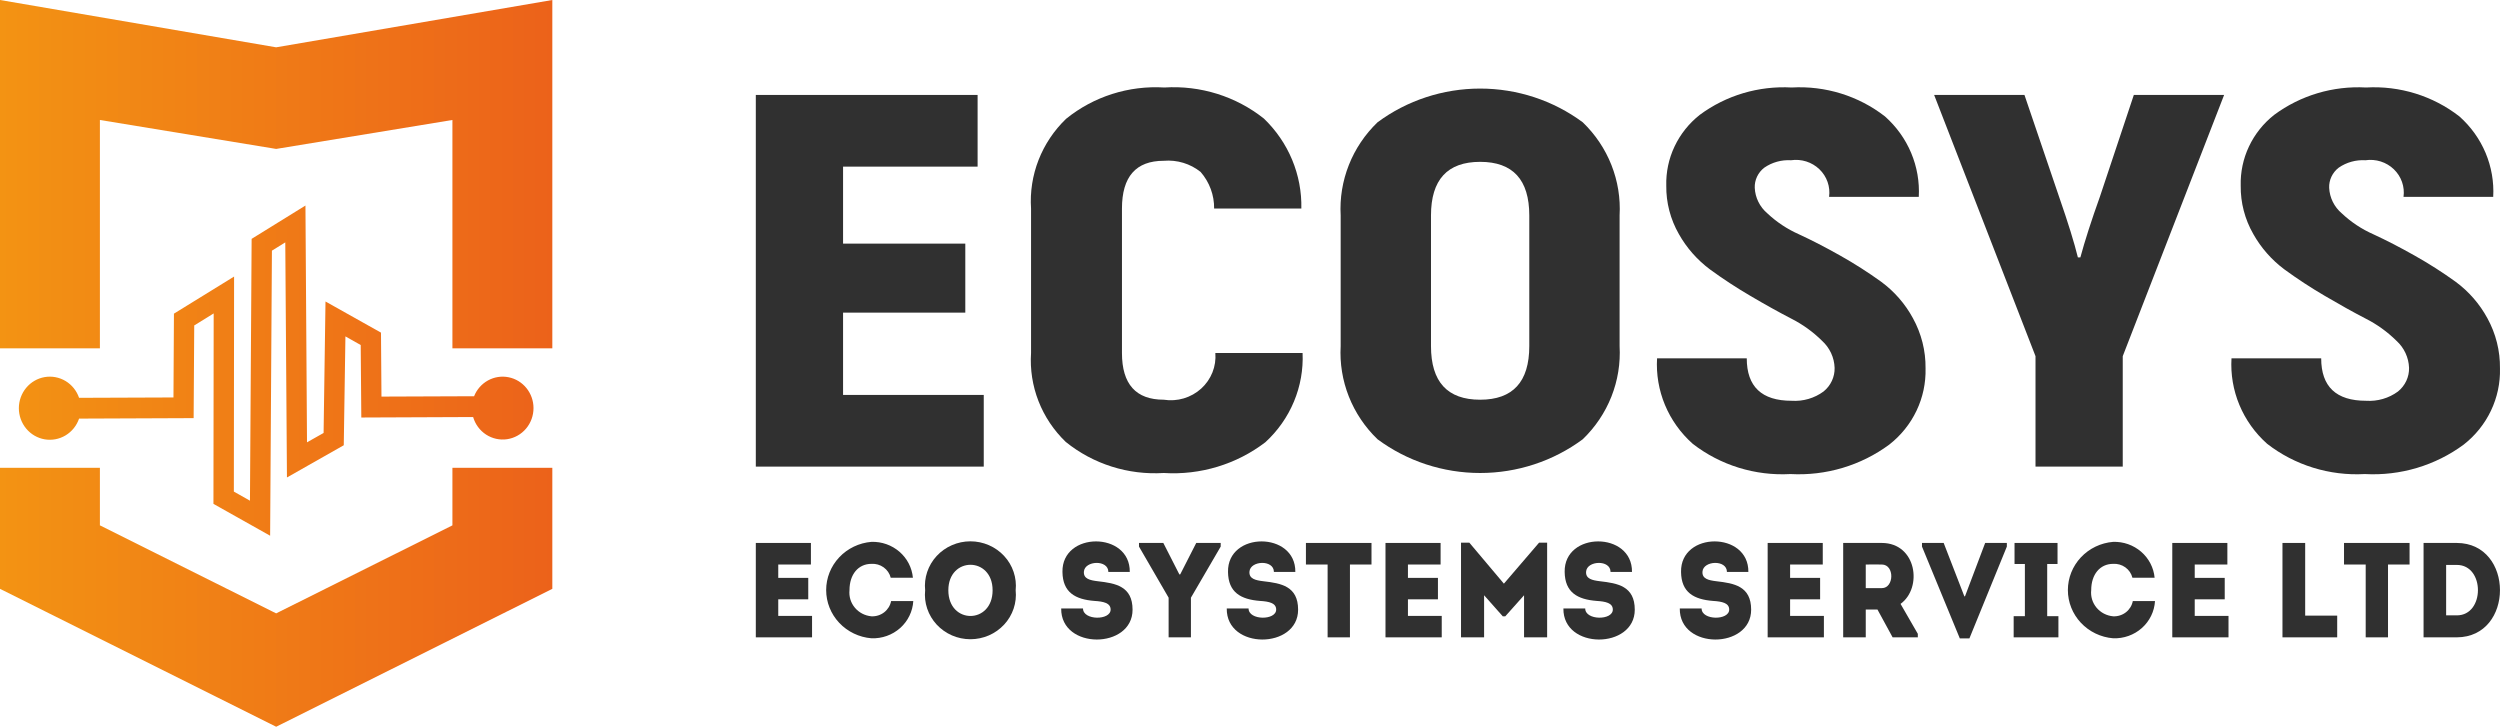 <?xml version="1.0" encoding="UTF-8"?> <svg xmlns="http://www.w3.org/2000/svg" width="172" height="50" viewBox="0 0 172 50" fill="none"><path d="M31.126 32.183V36.145L19 42.2L18.782 42.092L6.873 36.144V32.183H0V40.512L19 50L38 40.512V32.183H31.126Z" fill="url(#paint0_linear_313_56)"></path><path d="M18.999 3.255L18.95 3.247L0 0V23.967H6.873V8.254L18.999 10.246L31.126 8.254V23.967H38V0L18.999 3.255Z" fill="url(#paint1_linear_313_56)"></path><path d="M36.705 28.072C36.707 28.592 36.524 29.096 36.191 29.489C35.858 29.883 35.396 30.142 34.891 30.217C34.386 30.292 33.872 30.179 33.442 29.899C33.012 29.619 32.696 29.19 32.551 28.692L24.858 28.725L24.817 23.738L23.765 23.144L23.651 30.633L19.742 32.85L19.627 16.676L18.708 17.245L18.585 36.858L14.685 34.666L14.701 21.563L13.363 22.391L13.322 28.767L5.44 28.8C5.274 29.285 4.945 29.694 4.512 29.954C4.078 30.215 3.568 30.311 3.072 30.226C2.576 30.14 2.125 29.878 1.8 29.486C1.476 29.094 1.297 28.598 1.297 28.085C1.297 27.572 1.476 27.076 1.8 26.684C2.125 26.292 2.576 26.03 3.072 25.944C3.568 25.858 4.078 25.955 4.512 26.215C4.945 26.476 5.274 26.885 5.44 27.37L11.934 27.345L11.967 21.579L16.105 19.027L16.089 33.821L17.197 34.448L17.312 16.433L21.015 14.141L21.122 30.432L22.263 29.788L22.394 20.743L26.212 22.885L26.245 27.286L32.617 27.261C32.802 26.797 33.14 26.413 33.573 26.174C34.005 25.936 34.506 25.858 34.988 25.954C35.471 26.049 35.906 26.313 36.219 26.7C36.532 27.086 36.704 27.571 36.705 28.072Z" fill="url(#paint2_linear_313_56)"></path><path d="M58.003 27.171H67.682V32.103H52V6.532H67.259V11.464H58.003V16.761H66.413V21.509H58.003V27.171Z" fill="#303030"></path><path d="M80.066 32.542C77.622 32.694 75.212 31.929 73.324 30.404C72.5 29.612 71.861 28.655 71.449 27.599C71.037 26.544 70.862 25.413 70.936 24.286V14.349C70.861 13.211 71.038 12.071 71.453 11.006C71.869 9.941 72.514 8.975 73.345 8.176C75.237 6.642 77.656 5.871 80.108 6.02C82.585 5.863 85.03 6.626 86.956 8.158C87.794 8.963 88.456 9.928 88.899 10.993C89.342 12.057 89.558 13.2 89.533 14.349H83.532C83.544 13.427 83.213 12.531 82.602 11.829C81.891 11.259 80.981 10.984 80.066 11.062C78.149 11.062 77.191 12.158 77.191 14.349V24.286C77.191 26.429 78.149 27.501 80.066 27.5C80.526 27.572 80.996 27.541 81.442 27.409C81.888 27.276 82.298 27.047 82.64 26.737C82.981 26.428 83.247 26.046 83.416 25.621C83.585 25.197 83.653 24.74 83.616 24.286H89.618C89.668 25.428 89.466 26.568 89.024 27.627C88.583 28.686 87.913 29.64 87.061 30.423C85.074 31.945 82.584 32.699 80.066 32.542Z" fill="#303030"></path><path d="M108.892 30.222C106.861 31.727 104.382 32.542 101.834 32.542C99.285 32.542 96.807 31.727 94.775 30.222C93.911 29.391 93.238 28.389 92.801 27.284C92.363 26.178 92.172 24.994 92.238 23.811V14.825C92.172 13.641 92.364 12.457 92.801 11.352C93.238 10.246 93.911 9.245 94.775 8.413C96.807 6.908 99.285 6.094 101.834 6.094C104.382 6.094 106.861 6.908 108.892 8.413C109.756 9.245 110.429 10.246 110.866 11.352C111.303 12.457 111.495 13.641 111.428 14.825V23.811C111.495 24.994 111.303 26.178 110.866 27.284C110.429 28.389 109.756 29.391 108.892 30.222ZM101.834 27.5C104.087 27.5 105.215 26.27 105.215 23.811V14.825C105.215 12.365 104.088 11.135 101.834 11.135C99.579 11.135 98.452 12.365 98.452 14.825V23.811C98.452 26.271 99.579 27.501 101.834 27.5Z" fill="#303030"></path><path d="M123.179 32.615C120.753 32.75 118.361 32.009 116.458 30.532C115.627 29.793 114.975 28.881 114.551 27.863C114.127 26.846 113.941 25.748 114.006 24.651H120.177C120.177 26.6 121.206 27.574 123.263 27.573C124.05 27.626 124.83 27.399 125.461 26.934C125.705 26.737 125.9 26.488 126.032 26.207C126.164 25.925 126.229 25.618 126.221 25.308C126.21 24.957 126.128 24.612 125.979 24.292C125.83 23.972 125.618 23.684 125.355 23.445C124.731 22.827 124.01 22.309 123.22 21.911C122.375 21.473 121.445 20.956 120.431 20.359C119.47 19.797 118.539 19.188 117.641 18.532C116.765 17.877 116.037 17.049 115.506 16.103C114.925 15.088 114.626 13.942 114.64 12.778C114.615 11.847 114.809 10.922 115.209 10.077C115.609 9.231 116.202 8.487 116.944 7.902C118.755 6.56 120.995 5.894 123.263 6.02C125.582 5.887 127.87 6.596 129.687 8.011C130.471 8.707 131.086 9.565 131.488 10.522C131.89 11.48 132.069 12.512 132.012 13.546H125.841C125.888 13.2 125.853 12.848 125.737 12.518C125.622 12.188 125.429 11.889 125.175 11.645C124.92 11.4 124.611 11.217 124.272 11.109C123.933 11.002 123.573 10.973 123.22 11.025C122.566 10.986 121.917 11.166 121.382 11.537C121.169 11.701 120.998 11.912 120.884 12.154C120.77 12.395 120.716 12.659 120.727 12.925C120.742 13.259 120.827 13.587 120.976 13.889C121.125 14.19 121.335 14.459 121.593 14.678C122.229 15.277 122.965 15.765 123.77 16.121C124.643 16.523 125.587 17.01 126.602 17.582C127.58 18.132 128.526 18.735 129.434 19.391C130.338 20.059 131.081 20.913 131.61 21.893C132.194 22.953 132.493 24.141 132.478 25.345C132.503 26.348 132.292 27.343 131.859 28.252C131.426 29.162 130.784 29.961 129.983 30.587C128.032 32.03 125.621 32.748 123.179 32.615Z" fill="#303030"></path><path d="M140.043 32.103V24.505L133.069 6.532H139.283L141.692 13.619C142.284 15.324 142.707 16.688 142.959 17.71H143.129C143.438 16.566 143.889 15.165 144.482 13.509L146.807 6.532H153.019L146.045 24.505V32.103L140.043 32.103Z" fill="#303030"></path><path d="M162.699 32.615C160.273 32.75 157.881 32.009 155.978 30.532C155.147 29.793 154.496 28.881 154.072 27.863C153.648 26.846 153.462 25.748 153.527 24.651H159.698C159.698 26.6 160.727 27.574 162.784 27.573C163.571 27.625 164.352 27.399 164.982 26.934C165.226 26.737 165.421 26.488 165.553 26.207C165.685 25.925 165.75 25.618 165.743 25.308C165.731 24.957 165.648 24.612 165.499 24.292C165.351 23.972 165.139 23.684 164.875 23.445C164.251 22.827 163.531 22.309 162.741 21.911C161.896 21.473 160.967 20.956 159.952 20.359C158.991 19.797 158.059 19.188 157.162 18.532C156.285 17.876 155.559 17.049 155.028 16.103C154.445 15.088 154.147 13.942 154.161 12.778C154.136 11.847 154.33 10.922 154.73 10.076C155.129 9.231 155.723 8.486 156.465 7.902C158.276 6.56 160.516 5.894 162.784 6.02C165.103 5.887 167.391 6.596 169.208 8.011C169.992 8.707 170.606 9.565 171.009 10.522C171.411 11.48 171.59 12.512 171.533 13.546H165.362C165.41 13.2 165.374 12.848 165.258 12.518C165.143 12.188 164.95 11.889 164.696 11.645C164.442 11.4 164.133 11.217 163.793 11.109C163.454 11.002 163.094 10.973 162.741 11.025C162.087 10.986 161.438 11.166 160.902 11.537C160.689 11.701 160.518 11.912 160.404 12.154C160.29 12.395 160.236 12.659 160.247 12.925C160.263 13.259 160.348 13.587 160.497 13.889C160.646 14.19 160.856 14.459 161.114 14.678C161.75 15.278 162.486 15.766 163.291 16.121C164.163 16.523 165.107 17.01 166.123 17.582C167.101 18.132 168.047 18.736 168.955 19.391C169.858 20.059 170.601 20.913 171.132 21.893C171.715 22.953 172.013 24.141 171.998 25.345C172.024 26.348 171.812 27.343 171.379 28.252C170.947 29.162 170.305 29.961 169.504 30.587C167.553 32.03 165.141 32.749 162.699 32.615Z" fill="#303030"></path><path d="M55.791 38.839H53.544V39.758H55.608V41.233H53.544V42.374H55.869V43.849H52V37.355H55.791V38.839Z" fill="#303030"></path><path d="M59.955 37.28C60.662 37.258 61.352 37.501 61.883 37.96C62.413 38.419 62.744 39.058 62.808 39.748H61.282C61.211 39.462 61.039 39.209 60.796 39.034C60.553 38.859 60.255 38.774 59.955 38.793C59.044 38.793 58.445 39.526 58.445 40.602C58.422 40.817 58.443 41.035 58.506 41.242C58.569 41.45 58.675 41.643 58.815 41.81C58.955 41.978 59.129 42.117 59.324 42.218C59.52 42.319 59.734 42.382 59.955 42.402C60.272 42.417 60.584 42.319 60.833 42.126C61.081 41.933 61.25 41.659 61.308 41.353H62.834C62.793 42.064 62.468 42.731 61.93 43.21C61.391 43.689 60.682 43.941 59.955 43.914C59.105 43.843 58.314 43.463 57.737 42.849C57.16 42.235 56.84 41.431 56.84 40.597C56.84 39.763 57.16 38.96 57.737 38.345C58.314 37.731 59.105 37.351 59.955 37.28Z" fill="#303030"></path><path d="M63.65 40.611C63.606 40.185 63.654 39.755 63.791 39.349C63.928 38.942 64.15 38.568 64.443 38.251C64.737 37.934 65.095 37.68 65.495 37.507C65.894 37.333 66.327 37.243 66.764 37.243C67.202 37.243 67.634 37.333 68.034 37.507C68.434 37.68 68.792 37.934 69.085 38.251C69.379 38.568 69.601 38.942 69.737 39.349C69.874 39.755 69.922 40.185 69.878 40.611C69.922 41.037 69.874 41.467 69.737 41.873C69.601 42.28 69.379 42.654 69.085 42.971C68.792 43.288 68.434 43.542 68.034 43.716C67.634 43.889 67.202 43.979 66.764 43.979C66.327 43.979 65.894 43.889 65.495 43.716C65.095 43.542 64.737 43.288 64.443 42.971C64.15 42.654 63.928 42.28 63.791 41.873C63.654 41.467 63.606 41.037 63.65 40.611ZM68.291 40.611C68.291 38.273 65.246 38.273 65.246 40.611C65.246 42.968 68.291 42.968 68.291 40.611Z" fill="#303030"></path><path d="M76.411 41.938C76.411 41.483 75.908 41.381 75.3 41.344C73.982 41.242 73.115 40.76 73.097 39.35C73.045 36.548 77.764 36.548 77.729 39.35H76.255C76.255 38.487 74.624 38.561 74.572 39.331C74.537 39.823 74.988 39.925 75.535 39.99C76.74 40.129 77.92 40.324 77.92 41.947C77.92 44.675 72.976 44.721 73.01 41.864H74.511C74.511 42.69 76.411 42.699 76.411 41.938Z" fill="#303030"></path><path d="M81.936 43.849H80.401V41.121L78.363 37.605V37.355H80.037L81.138 39.517H81.199L82.301 37.355H83.984V37.605L81.936 41.121L81.936 43.849Z" fill="#303030"></path><path d="M87.801 41.938C87.801 41.483 87.298 41.381 86.691 41.344C85.372 41.242 84.505 40.76 84.487 39.35C84.435 36.548 89.154 36.548 89.119 39.35H87.645C87.645 38.487 86.014 38.561 85.962 39.331C85.927 39.823 86.378 39.925 86.925 39.99C88.13 40.129 89.31 40.324 89.31 41.947C89.31 44.675 84.366 44.721 84.4 41.864H85.901C85.901 42.69 87.801 42.699 87.801 41.938Z" fill="#303030"></path><path d="M89.848 38.839V37.355H94.359V38.839H92.876V43.849H91.34V38.839L89.848 38.839Z" fill="#303030"></path><path d="M99.113 38.839H96.866V39.758H98.93V41.233H96.866V42.374H99.191V43.849H95.322V37.355H99.113V38.839Z" fill="#303030"></path><path d="M105.888 37.336H106.443V43.849H104.855V40.954L103.563 42.402H103.39L102.106 40.954V43.849H100.518V37.336H101.091L103.468 40.156L105.888 37.336Z" fill="#303030"></path><path d="M110.962 41.938C110.962 41.483 110.459 41.381 109.852 41.344C108.534 41.242 107.666 40.76 107.649 39.35C107.597 36.548 112.316 36.548 112.281 39.35H110.806C110.806 38.487 109.175 38.561 109.123 39.331C109.089 39.823 109.54 39.925 110.086 39.99C111.292 40.129 112.472 40.324 112.472 41.947C112.472 44.675 107.527 44.721 107.562 41.864H109.063C109.063 42.69 110.962 42.699 110.962 41.938Z" fill="#303030"></path><path d="M118.969 41.938C118.969 41.483 118.466 41.381 117.859 41.344C116.54 41.242 115.673 40.76 115.656 39.35C115.604 36.548 120.322 36.548 120.288 39.35H118.813C118.813 38.487 117.182 38.561 117.13 39.331C117.096 39.823 117.547 39.925 118.093 39.99C119.299 40.129 120.479 40.324 120.479 41.947C120.479 44.675 115.534 44.721 115.569 41.864H117.07C117.07 42.69 118.969 42.699 118.969 41.938Z" fill="#303030"></path><path d="M125.406 38.839H123.159V39.758H125.224V41.233H123.159V42.374H125.484V43.849H121.615V37.355H125.406V38.839Z" fill="#303030"></path><path d="M131.946 43.608V43.849H130.212L129.171 41.938H128.364V43.849H126.811V37.355H129.474C131.86 37.364 132.293 40.435 130.758 41.548L131.946 43.608ZM129.474 38.839C129.11 38.83 128.728 38.839 128.364 38.839V40.463H129.474C130.316 40.463 130.359 38.849 129.474 38.839Z" fill="#303030"></path><path d="M135.148 41.029H135.191L136.579 37.355H138.071V37.605L135.495 43.923H134.835L132.233 37.605V37.355H133.725L135.148 41.029Z" fill="#303030"></path><path d="M141.619 42.393V43.849H138.54V42.393H139.312V38.802H138.6V37.355H141.558V38.802H140.847V42.393H141.619Z" fill="#303030"></path><path d="M145.384 37.28C146.092 37.258 146.781 37.501 147.312 37.96C147.842 38.419 148.174 39.058 148.238 39.748H146.711C146.64 39.462 146.468 39.209 146.225 39.034C145.982 38.859 145.685 38.774 145.384 38.793C144.473 38.793 143.875 39.526 143.875 40.602C143.851 40.817 143.872 41.035 143.935 41.242C143.999 41.45 144.104 41.643 144.244 41.811C144.385 41.978 144.558 42.117 144.753 42.218C144.949 42.319 145.163 42.382 145.384 42.402C145.701 42.417 146.013 42.319 146.262 42.126C146.511 41.933 146.68 41.659 146.737 41.353H148.264C148.223 42.064 147.898 42.731 147.359 43.21C146.82 43.689 146.111 43.941 145.384 43.914C144.534 43.843 143.743 43.463 143.166 42.849C142.59 42.235 142.27 41.431 142.27 40.597C142.27 39.763 142.59 38.96 143.166 38.345C143.743 37.731 144.534 37.351 145.384 37.28Z" fill="#303030"></path><path d="M153.243 38.839H150.997V39.758H153.061V41.233H150.997V42.374H153.321V43.849H149.453V37.355H153.243V38.839Z" fill="#303030"></path><path d="M158.596 42.355H160.799V43.849H157.034V37.355H158.596V42.355Z" fill="#303030"></path><path d="M161.268 38.839V37.355H165.778V38.839H164.295V43.849H162.76V38.839L161.268 38.839Z" fill="#303030"></path><path d="M169.031 43.849H166.741V37.355H169.031C172.987 37.373 172.987 43.831 169.031 43.849ZM168.294 42.337H169.031C170.966 42.337 170.966 38.867 169.031 38.867H168.294V42.337Z" fill="#303030"></path><defs><linearGradient id="paint0_linear_313_56" x1="-6.80699e-07" y1="25" x2="38" y2="25" gradientUnits="userSpaceOnUse"><stop stop-color="#F39313"></stop><stop offset="1" stop-color="#EC621A"></stop></linearGradient><linearGradient id="paint1_linear_313_56" x1="-6.80699e-07" y1="25" x2="38" y2="25" gradientUnits="userSpaceOnUse"><stop stop-color="#F39313"></stop><stop offset="1" stop-color="#EC621A"></stop></linearGradient><linearGradient id="paint2_linear_313_56" x1="-6.80699e-07" y1="25" x2="38" y2="25" gradientUnits="userSpaceOnUse"><stop stop-color="#F39313"></stop><stop offset="1" stop-color="#EC621A"></stop></linearGradient></defs></svg> 